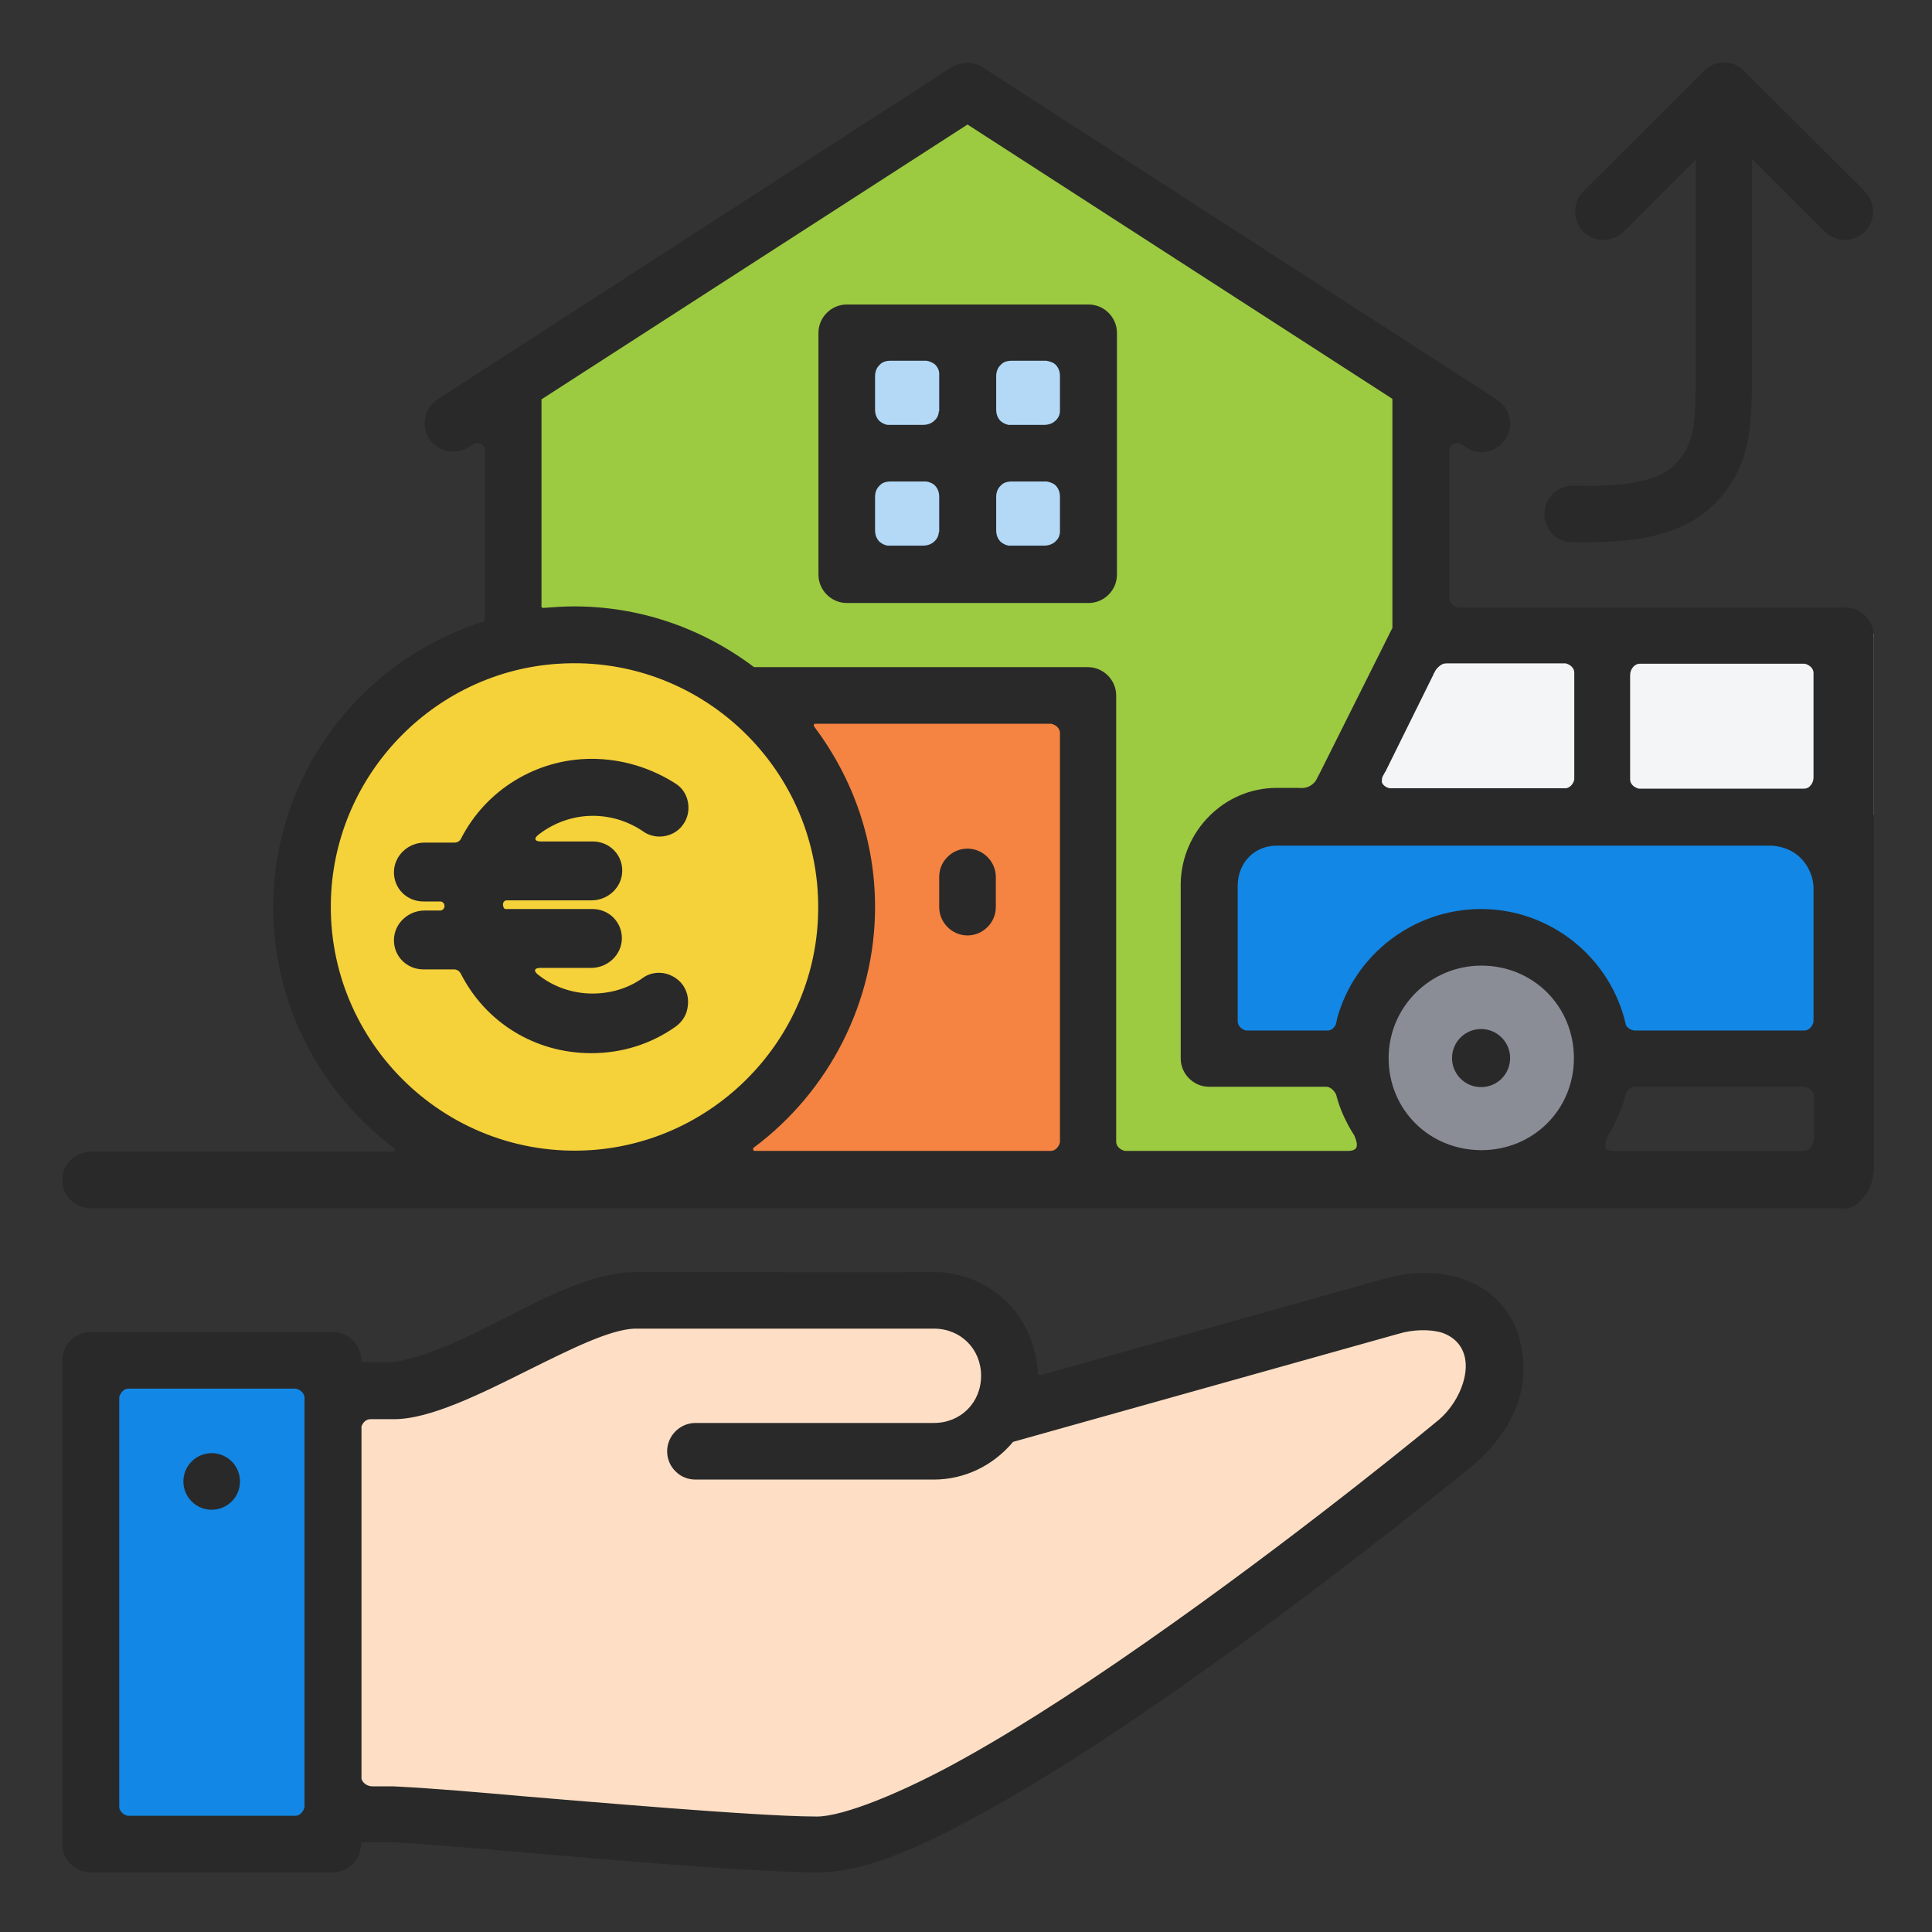 <?xml version="1.0" encoding="utf-8"?>
<!-- Generator: Adobe Illustrator 26.3.1, SVG Export Plug-In . SVG Version: 6.00 Build 0)  -->
<svg version="1.1" id="svg8" xmlns:svg="http://www.w3.org/2000/svg"
	 xmlns="http://www.w3.org/2000/svg" xmlns:xlink="http://www.w3.org/1999/xlink" x="0px" y="0px" viewBox="0 0 512 512"
	 style="enable-background:new 0 0 512 512;" xml:space="preserve">
<rect x="0" y="0" width="512" height="512" fill="#333333" stroke="none"/>
<style type="text/css">
	.st0{fill:#9CCA41;}
	.st1{fill:#B3D9F7;stroke:#FFFFFF;stroke-miterlimit:10;}
	.st2{fill:#B3D9F7;}
	.st3{fill:#1287E5;}
	.st4{fill:#F3F5F7;}
	.st5{fill:#F58341;}
	.st6{fill:#F5D13A;}
	.st7{fill:#FEDFC5;}
	.st8{fill:#8B8D96;}
	.st9{fill:#292929;}
</style>
<g id="layer2">
	<g>
		<path id="path4268" vector-effect="none" class="st0" d="M255.9,24l-136,87.9H136V312h240V111.9h15.9L255.9,24z"/>
		<path id="path4274" vector-effect="none" class="st0" d="M360,91.2V312h16V111.9h15.9L360,91.2z"/>
		<path id="path4291" vector-effect="none" class="st0" d="M152,91.2V312h-16V111.9h-15.9L152,91.2z"/>
		<path id="path4288" vector-effect="none" class="st0" d="M255.9,24l-136,87.9H136v5.6L255.9,40L376,117.6v-5.7h15.9L255.9,24z"/>
	</g>
	<g>
		<path id="rect4270" vector-effect="none" class="st1" d="M223.9,88.1h64V152h-64V88.1z"/>
		<path class="st2" d="M280.8,158h-28.9c-6.6,0-12-5.4-12-12v-29.9c0-6.6,5.4-12,12-12h28.9c6.6,0,12,5.4,12,12V146
			C292.8,152.6,287.4,158,280.8,158z"/>
		<path id="path4272" vector-effect="none" class="st2" d="M223.9,88.1V152h16v-47.9h48v-16H223.9z"/>
	</g>
	<g>
		<path id="path4276" vector-effect="none" class="st3" d="M319.9,280c0-16,0-34.4,0-46.1c0.2-9.9,8-17.9,17.9-17.9h150.1l0.1,64
			H319.9z"/>
		<path id="path4278" vector-effect="none" class="st3" d="M482.5,210.3v52.3H319.9c0,6.3,0,11.3,0,17.4h170.8l-0.1-69.7H482.5z"/>
		<path id="path4280" vector-effect="none" class="st3" d="M368,276c0,1.3,0.1,2.7,0.3,4h71.4c0.2-1.3,0.2-2.7,0.3-4
			c0-19.8-16.1-35.9-36-35.9C384.1,240.1,368,256.2,368,276L368,276z"/>
		<path id="path4325" vector-effect="none" class="st3" d="M337.6,216c-7.4,0-13.2,5.9-13.3,13.3c0,8.7,0,22.5,0,34.4h11.9
			c0-12,0-25.7,0-34.4c0.1-7.4,5.9-13.3,13.3-13.3L337.6,216L337.6,216z"/>
	</g>
	<g>
		<path id="path4282" class="st4" d="M351.9,216l24-48h112v48H351.9z"/>
		<path id="path4284" class="st4" d="M488.2,168v32H360.4l-8.5,16h144.7v-48H488.2z"/>
	</g>
	<g>
		<path id="path4295" vector-effect="none" class="st5" d="M192,184h95.9v128H192V184z"/>
		<path id="path4297_00000139267430031834787660000011676749688440265640_" vector-effect="none" class="st5" d="M213.1,184H192l0,0
			v123.8"/>
		<path id="path4299" vector-effect="none" class="st5" d="M271.9,184v128h16V184H271.9z"/>
	</g>
	<g>
		<path id="ellipse4301" vector-effect="none" class="st6" d="M223.9,240c0,39.8-32.2,72-72,72s-72-32.2-72-72s32.2-72,72-72
			S223.9,200.2,223.9,240L223.9,240z"/>
		<path id="path4303" vector-effect="none" class="st6" d="M152,168c2.6,0,5.2,0.2,7.8,0.5C123.5,172.7,96,203.4,96,240
			c0,36.7,27.7,67.5,64.2,71.5c-2.7,0.3-5.5,0.5-8.2,0.5c-39.8,0-72-32.2-72-72S112.2,168,152,168L152,168z"/>
		<path id="path4305" vector-effect="none" class="st6" d="M135.2,168c-2.9,0-5.9,0.2-8.8,0.5c40.9,4.2,71.9,34.9,71.9,71.5
			c0,36.7-31.2,67.5-72.4,71.5c3,0.3,6.2,0.5,9.2,0.5c44.9,0,81.2-32.2,81.2-72S180.1,168,135.2,168L135.2,168z"/>
	</g>
	<g>
		<path id="rect4307" vector-effect="none" class="st3" d="M23.9,360h64v128h-64L23.9,360z"/>
		<path id="path4309" vector-effect="none" class="st3" d="M71.9,360v128h16V360H71.9z"/>
		<path id="path4311" vector-effect="none" class="st3" d="M24,360v128h21.3V360H24z"/>
	</g>
	<g>
		<path id="path4313" vector-effect="none" class="st7" d="M87.9,368c0.1,37.3,0,74.6,0,112h16c8.4,0,88,8,112,8
			c40,0,168.7-106,168.7-106c8.4-7.2,12.7-16.1,9.4-26.7s-15.5-12.7-26.2-9.7l-104,29.3c2-3.1,3.2-6.8,3.2-10.8c0-11.1-8.9-20-20-20
			c-28,0.1-57.3,0.2-79.3,0.2c-15.8,0-47.8,23.6-63.8,23.6L87.9,368z"/>
		<path id="path4315" vector-effect="none" class="st7" d="M112.3,368H88v112h24.3V368z"/>
		<path id="path4317" vector-effect="none" class="st7" d="M213.1,461.4c-26.2-1.9-100.2-7.2-112-8L88,443.6V480h16
			c8.4,0,88,8,112,8c40,0,168.7-106,168.7-106c8.4-7.2,12.7-16.1,9.4-26.7c-0.6-1.8-7.7-9.9-8.8-11.2c-1.2,5.8-0.2,11.4-5.4,15.9
			C379.9,360,239.3,463.3,213.1,461.4z"/>
	</g>
	<g>
		<path id="ellipse4327" vector-effect="none" class="st8" d="M423.9,280c0,17.7-14.3,32-32,32s-32-14.3-32-32s14.3-32,32-32
			S423.9,262.3,423.9,280z"/>
		<path id="path4329" vector-effect="none" class="st8" d="M391.9,248c-17.7,0-32,14.3-32,32s14.3,32,32,32c2.7,0,5.4-0.4,8-1
			c-14.1-3.6-24-16.4-24-30.9c0-14.6,9.9-27.3,24-30.9C397.3,248.4,394.6,248,391.9,248L391.9,248z"/>
		<path id="path4332" vector-effect="none" class="st8" d="M383.9,249c14.1,3.6,24,16.3,24,30.9s-9.9,27.3-24,30.9
			c2.6,0.7,5.3,1,8,1c17.7,0,32-14.3,32-32c0-17.6-14.3-32-32-32C389.2,248,386.5,248.4,383.9,249L383.9,249z"/>
	</g>
</g>
<g>
	<path class="st9" d="M490.7,161.2C490.7,161.1,490.7,161.1,490.7,161.2c-0.2-0.1-0.4-0.1-0.5-0.1c-0.5-0.1-1-0.2-1.6-0.1H386.4
		c-1.3-0.3-2.3-1.3-2.3-2.4v-39.1v-0.1c0-1.6,1.8-2.5,3.1-1.7l1.4,0.9c3.5,2.3,8.1,1.2,10.4-2.3s1.2-8.1-2.3-10.4l-136.2-88
		c-1.8-1.2-3.6-1.3-4.6-1.2c-1.3,0.1-2.6,0.5-3.7,1.1l-136.2,88c-3.5,2.3-4.5,6.9-2.3,10.4c1.1,1.7,2.8,2.8,4.7,3.3
		c2,0.4,4,0.1,5.7-1l1.3-0.8c1.3-0.8,3.1,0.1,3.1,1.7v44.7c0,0,0,0.2-0.1,0.4c-0.1,0.1-0.2,0.2-0.2,0.2
		c-33.3,10.6-55.8,41.1-55.8,75.9c0,24.9,12,48.7,32.1,63.7c0.2,0.1,0.3,0.3,0.2,0.6c0,0.2-0.2,0.3-0.4,0.3H24.3
		c-3.7,0-7.1,2.6-7.7,6.3c-0.8,4.6,2.9,8.7,7.4,8.7h463.4c1.6,0.2,3.4,0.2,5.5-1.8c2.4-2.3,3.7-5.5,3.7-8.8V168.8
		C496.6,165.1,494.1,162,490.7,161.2z M432,178.9L432,178.9c0-1.6,1.2-3,2.5-3l0,0h43.8c1.3,0.3,2.3,1.3,2.3,2.4l0,0V206l0,0
		c0,1-0.4,1.8-1,2.4c-0.4,0.4-0.9,0.6-1.5,0.6l0,0h-43.8c-1.3-0.3-2.3-1.3-2.3-2.4l0,0V178.9z M379.9,178.7c0-0.2,0.1-0.3,0.2-0.4
		l0.3-0.6c0.4-0.6,0.9-1.1,1.5-1.5c0.2-0.1,0.4-0.2,0.6-0.3l0,0l0.8-0.1h31.6c1.3,0.3,2.3,1.3,2.3,2.4l0,0v28.4
		c-0.3,1.3-1.3,2.3-2.4,2.3l0,0h-46.5c-1-0.2-1.8-0.8-2.1-1.6c0-0.5,0-1,0.2-1.5l0.6-1.1c0,0,0-0.1,0.1-0.1l0,0L379.9,178.7
		L379.9,178.7z M156.5,304.8c-38.9,2.5-71.2-29.8-68.7-68.7c2.1-32.2,28.1-58.2,60.2-60.2c38.9-2.5,71.2,29.8,68.7,68.7
		C214.7,276.7,188.7,302.7,156.5,304.8z M280.9,302.7c-0.3,1.3-1.3,2.3-2.4,2.3H200c-0.2,0-0.4-0.2-0.4-0.3c-0.1-0.2,0-0.5,0.2-0.6
		c20.1-15,32.1-38.8,32.1-63.7c0-17.3-5.6-33.8-16.1-47.8c-0.1-0.2-0.2-0.4-0.1-0.6c0.1-0.2,0.3-0.2,0.4-0.2c0,0,0,0,61.8,0
		c0.2,0,0.4,0,0.7,0c1.3,0.3,2.3,1.3,2.3,2.4C280.9,230.3,280.9,266.5,280.9,302.7z M359.4,304.2c-0.3,0.5-1,0.8-2.2,0.8h-59.1
		c-1.3-0.3-2.3-1.3-2.3-2.4V184.3c0-4.1-3.4-7.5-7.5-7.5h-88.5l-0.1-0.1c-14-10.5-30.5-16-47.6-16c-2.7,0-5.4,0.2-8.1,0.4
		c0,0-0.2,0-0.4-0.1c-0.1-0.1-0.2-0.3-0.1-0.4v-54.8l0.2-0.1L256.4,33L369,105.7v60.8l-0.1,0.1l-19,38l-1.1,2.1
		c-0.2,0.4-0.7,1-1.5,1.5c-1.5,0.9-3,0.6-3.4,0.6h-5.6c-13.8,0-25.2,11.4-25.4,25.4v46.3c0,4.1,3.4,7.5,7.5,7.5H351
		c0.1,0,0.2,0,0.3,0h0.3c1,0.1,2,1,2.5,2.1c0.7,2.8,1.8,5.5,3.2,8.1c0.5,0.9,1,1.8,1.6,2.7C359.5,302.3,359.8,303.5,359.4,304.2z
		 M392.6,304.8c-13.8,0-24.6-10.7-24.6-24.4c0-13.5,11-24.5,24.6-24.5c13.8,0,24.6,10.9,24.5,24.7
		C417,294.2,406.2,304.8,392.6,304.8z M392.5,240.9c-17.9,0-33.6,12.1-38.2,29.2l0,0c0,0.1,0,0.1,0,0.2c-0.1,0.4-0.2,0.8-0.3,1.2
		c-0.2,0.4-0.4,0.7-0.7,1c-0.4,0.4-1,0.6-1.5,0.6l0,0h-3.6l0,0h-18c-1.2-0.3-2.2-1.3-2.2-2.4v-17.1l0,0v-19
		c0.1-6.1,4.5-10.5,10.4-10.5h129.8l0,0c0.1,0,0.3,0,0.4,0h0.8c1.8,0.1,4.9,0.6,7.5,3c2.8,2.6,3.6,5.9,3.7,7.9v35.8
		c-0.3,1.3-1.3,2.3-2.4,2.3l0,0H433c-0.9-0.2-1.7-0.7-2.1-1.4C426.9,253.7,410.8,240.9,392.5,240.9z M424.4,303.4L424.4,303.4
		L424.4,303.4L424.4,303.4z M479.6,304.4c-0.4,0.4-1,0.6-1.5,0.6l0,0h-50.7c-0.9,0-1.6-0.2-1.8-0.7c-0.4-0.7-0.1-2.1,0.6-3.5
		c2.2-3.5,3.7-7.1,4.7-11c0.4-1,1.2-1.6,2.2-1.8h44.6l0,0c1,0,1.8,0.4,2.4,1c0.4,0.4,0.6,0.9,0.6,1.5l0,0V302l0,0
		C480.6,302.9,480.2,303.8,479.6,304.4z"/>
	<path class="st9" d="M256.4,224.9c-2,0-4,0.8-5.4,2.3c-1.4,1.4-2.1,3.3-2.1,5.2v8c0,4.1,3.4,7.5,7.5,7.5s7.5-3.4,7.5-7.5v-8
		C263.9,228.3,260.5,224.9,256.4,224.9z"/>
	<circle class="st9" cx="56.1" cy="392.6" r="7.5"/>
	<path class="st9" d="M288.5,80.7h-64.1c-4.1,0-7.5,3.4-7.5,7.5v64.1c0,4.1,3.4,7.5,7.5,7.5h64.1c4.1,0,7.5-3.4,7.5-7.5V88.2
		C296,84.1,292.6,80.7,288.5,80.7z M248.8,141c0,0.5-0.2,1.5-1,2.3c-1.1,1.2-2.6,1.3-3.2,1.3l0,0h-9.4c-0.6-0.1-1.4-0.4-2.1-1
		c-0.8-0.8-1.2-1.8-1.2-3.1v-0.1l0,0v-8.7l0,0c0-1.2,0.4-2.2,1.1-2.9l0.1-0.1c0.7-0.8,1.7-1.1,3-1.1h0.2l0,0h9.2
		c1.1,0.2,1.8,0.6,2.2,1c0.8,0.8,1.2,1.8,1.2,3.1v0.1l0,0v9.2L248.8,141L248.8,141z M248.8,109c0,0.5-0.2,1.5-1,2.3
		c-1.1,1.2-2.6,1.3-3.2,1.3l0,0h-9.4c-0.6-0.1-1.4-0.4-2.1-1c-0.8-0.8-1.2-1.8-1.2-3.1v-0.1l0,0v-8.7l0,0c0-1.2,0.4-2.2,1.1-2.9
		l0.1-0.1c0.7-0.8,1.7-1.1,3-1.1h0.2l0,0h9.3c1,0.2,1.7,0.6,2.2,1c0.6,0.6,1,1.3,1.1,2.2V109H248.8z M280.9,141c0,0.5-0.2,1.5-1,2.3
		c-1.1,1.2-2.6,1.3-3.2,1.3l0,0h-9.4c-0.6-0.1-1.4-0.4-2.1-1c-0.8-0.8-1.2-1.8-1.2-3.1v-0.1l0,0v-8.7l0,0c0-1.2,0.4-2.2,1.1-2.9
		l0.1-0.1c0.7-0.8,1.7-1.1,3-1.1h0.2l0,0h9c1.1,0.2,1.9,0.6,2.3,1c0.8,0.8,1.2,1.8,1.2,3.1v0.1l0,0V141z M280.9,109
		c0,0.5-0.2,1.5-1,2.3c-1.1,1.2-2.6,1.3-3.2,1.3l0,0h-9.4c-0.6-0.1-1.4-0.4-2.1-1c-0.8-0.8-1.2-1.8-1.2-3.1v-0.1l0,0v-8.7l0,0
		c0-1.2,0.4-2.2,1.1-2.9l0.1-0.1c0.7-0.8,1.7-1.1,3-1.1h0.2l0,0h8.9c1.2,0.2,2,0.6,2.4,1c0.8,0.8,1.2,1.8,1.2,3.1v0.1l0,0V109z"/>
	<path class="st9" d="M416.6,143.7c14,0.2,28.1-0.8,37.4-9.8c4.8-4.7,7.8-10.2,9.1-16.8c1.2-6.2,1.2-12.5,1.2-20.5V42.1l19.3,19.3
		c2.9,2.9,7.7,2.9,10.6,0c2.9-2.9,2.9-7.7,0-10.7l-32.1-32c-1.4-1.4-3.3-2.2-5.4-2.2c-2,0.1-3.8,0.9-5,2.2l-32.1,32
		c-2.9,2.9-2.9,7.7,0,10.7c2.9,2.9,7.7,2.9,10.7,0l19.1-19.1v54.4c0,8.6-0.1,13.9-0.8,17.5c-1,3.8-1.9,6-5,9.2
		c-5.4,5.2-17.9,5.6-26.8,5.3c-4.1,0-7.5,3.4-7.5,7.5C409.3,140.3,412.5,143.7,416.6,143.7z"/>
	<path class="st9" d="M386.8,338.7c-6.1-1.9-13-1.8-20,0.2c-30.3,8.5-60.6,17-90.9,25.5c0,0-0.3,0.1-0.6-0.1
		c-0.3-0.2-0.3-0.5-0.3-0.5c-0.1-1.9-0.6-11.3-8.2-18.8c-6.1-6-13.7-7.9-19.1-7.9c-0.1,0-0.1,0-0.2,0c-19.3,0.1-39.2,0-56.8,0
		c-8.1,0-15.7,0-22.6,0c-10.9,0.3-22,5.9-33.7,11.9c-9.8,5-19.9,10.2-30.1,12h-0.1h-7.7h-0.2c0,0-0.3,0-0.5-0.2
		c-0.1-0.1-0.1-0.2-0.1-0.3c0-0.2,0-0.4,0-0.7c-0.3-3.8-3.6-6.8-7.6-6.8h-29H42.5H24c-4.1,0-7.5,3.4-7.5,7.5v128.2
		c0,4.1,3.4,7.5,7.5,7.5h64.1c3.9,0,7.1-2.9,7.5-6.6c0-0.3,0.1-0.6,0.1-0.9c0-0.1,0.1-0.3,0.3-0.4c0.3-0.2,0.5-0.1,0.6-0.1h0.9h6.8
		c12.4,0.8,25.3,1.9,37.7,3c4.1,0.3,8.1,0.7,12,1c23.7,2,49.7,4,62.6,4c13.1,0,28.3-7,47-17.5c16.3-9.2,35.5-21.6,56.9-37
		c37.1-26.4,69.6-53.2,70-53.5c6.7-5.7,17.1-17.8,11.8-34.7C399.9,346.3,394.3,340.9,386.8,338.7z M80.7,478.9
		c-0.3,1.3-1.3,2.3-2.4,2.3l0,0H68l0,0H33.8c-1.2-0.3-2.2-1.3-2.2-2.4l0,0V370.3c0.3-1.3,1.3-2.3,2.4-2.3l0,0l0,0l0,0h6.1h2.4h16.7
		h19.2c1.3,0.3,2.3,1.3,2.3,2.4l0,0C80.7,370.4,80.7,478.9,80.7,478.9z M380.4,377c-0.1,0.1-31.8,26.3-68.9,52.7
		c-21.2,15.1-39.9,27.3-55.5,36c-16.7,9.4-32.6,15.7-39.5,15.7c-9.1,0-28.6-1.3-61.3-4c-5.7-0.5-11.3-0.9-16.8-1.4
		c-11.5-1-22.4-2-34.1-2.6h-5.6l0,0c-1.4,0-2.6-0.9-2.9-2V378c0.4-1.1,1.3-1.9,2.3-1.9l0,0h6.1c9.6,0.1,23.2-6.7,36.2-13.2
		c10.9-5.4,21.1-10.5,27.7-10.8c6.9,0,14.6,0,22.7,0c17.6,0,37.5,0,56.7,0c7.1,0,12.5,5.4,12.5,12.5s-5.4,12.5-12.5,12.5h-63.2
		c-4.1,0-7.5,3.4-7.5,7.5c0,2,0.8,4,2.3,5.4c1.4,1.4,3.3,2.1,5.2,2.1h63.2c8,0,15.6-3.6,20.9-9.9l0.1-0.1l102-28.6
		c3.9-1.2,8.5-1.3,11.7-0.3c3.4,1.2,5.5,3.6,6.1,7C389.2,365.6,385.8,372.9,380.4,377z"/>
	<circle class="st9" cx="392.5" cy="280.4" r="7.7"/>
	<path class="st9" d="M181,261.1c-1.4-2-3.9-3.3-6.3-3.3c-1.7,0-3.2,0.5-4.4,1.4c-3.8,2.7-8.4,4.1-13.3,4.1c-5.3,0-10.4-1.8-14.4-5
		c-1.3-1-1-1.8,0.6-1.8h13.5c4.3,0,8-3.4,8.1-7.7c0.1-4.4-3.4-7.9-7.8-7.9h-23.1c-0.1,0-0.2-0.1-0.3-0.2c-0.1-0.1-0.2-0.3-0.2-0.4
		c-0.1-0.3-0.1-0.5-0.1-0.6s0-0.3,0.1-0.5c0-0.1,0.1-0.2,0.3-0.4c0.2-0.1,0.3-0.2,0.4-0.2c7.6,0,15.1,0,22.7,0c4.3,0,8-3.4,8.1-7.7
		c0.1-4.4-3.4-7.9-7.8-7.9h-13.8c-1.6,0-1.9-0.8-0.6-1.8c4.1-3.2,9.2-5,14.4-5c4.7,0,9.3,1.4,13.3,4.1c1.2,0.9,2.8,1.4,4.4,1.4
		c2.6,0,5-1.3,6.3-3.3c1.2-1.7,1.6-3.8,1.2-5.9c-0.4-2-1.5-3.7-3.2-4.8c-6.7-4.3-14.4-6.6-22.3-6.6c-14.6,0-28,8.2-34.6,21.1
		c-0.3,0.7-1,1.1-1.8,1.1h-7.9c-4.3,0-8,3.4-8.1,7.7c-0.1,4.4,3.4,7.9,7.8,7.9h4.4c0.7,0,1.2,0.5,1.2,1.2s-0.5,1.2-1.2,1.2h-4.1
		c-4.3,0-8,3.4-8.1,7.7c-0.1,4.4,3.4,7.9,7.8,7.9h8.1c0.8,0,1.4,0.4,1.8,1.1c6.6,13,19.7,21.1,34.6,21.1c8.1,0,15.8-2.4,22.3-7
		c1.7-1.2,2.9-3,3.2-5C182.6,264.9,182.2,262.9,181,261.1z"/>
</g>
</svg>
